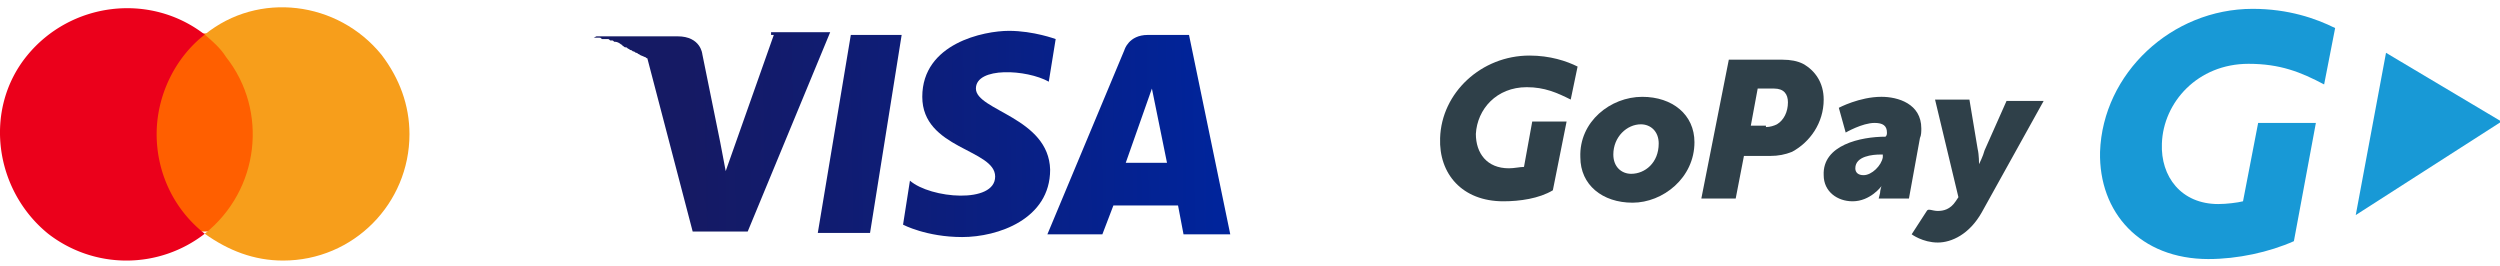 <svg xmlns="http://www.w3.org/2000/svg" width="160" height="17" viewBox="0 0 160 17"><defs><linearGradient id="p8f8a" x1="44.2" x2="77.86" y1="8.73" y2="8.24" gradientUnits="userSpaceOnUse"><stop offset="0" stop-color="#151a64"/><stop offset=".39" stop-color="#0e1d77"/><stop offset="1" stop-color="#00249b"/></linearGradient><linearGradient id="p8f8b" x1="44.2" x2="77.86" y1="8.5" y2="8.01" gradientUnits="userSpaceOnUse"><stop offset="0" stop-color="#151a64"/><stop offset=".39" stop-color="#0e1d77"/><stop offset="1" stop-color="#00249b"/></linearGradient><linearGradient id="p8f8c" x1="44.21" x2="77.86" y1="9.08" y2="8.59" gradientUnits="userSpaceOnUse"><stop offset="0" stop-color="#151a64"/><stop offset=".39" stop-color="#0e1d77"/><stop offset="1" stop-color="#00249b"/></linearGradient><linearGradient id="p8f8d" x1="44.2" x2="77.86" y1="8.85" y2="8.35" gradientUnits="userSpaceOnUse"><stop offset="0" stop-color="#151a64"/><stop offset=".39" stop-color="#0e1d77"/><stop offset="1" stop-color="#00249b"/></linearGradient></defs><g><g><path fill="#ff5f00" d="M9.166 2.143h7.804v12.673H9.166z"/></g><g><path fill="#eb001b" d="M10.025 8.586c0-2.435 1.146-4.869 3.08-6.372C9.595-.506 4.511.137 1.72 3.574c-2.793 3.437-2.077 8.592 1.36 11.384a8.169 8.169 0 0 0 10.024 0c-2.005-1.575-3.079-3.938-3.079-6.372z"/></g><g><path fill="#f79e1b" d="M26.206 8.586c0 4.44-3.58 8.09-8.09 8.09-1.862 0-3.509-.644-5.012-1.718 3.508-2.792 4.081-7.875 1.36-11.312-.358-.573-.859-1.003-1.36-1.432 3.436-2.793 8.52-2.148 11.312 1.29 1.146 1.502 1.79 3.22 1.79 5.082z"/></g><g><path fill="url(#p8f8a)" d="M54.452 2.236l-2.113 12.671h3.344l2.023-12.671z"/></g><g><path fill="url(#p8f8b)" d="M49.348 2.061v.175h.175l-3.078 8.713-.352-1.85-1.144-5.63s-.089-1.144-1.585-1.144h-5.191l-.176.087h.352c.089 0 .089 0 .176.089h.351c.089 0 .089 0 .176.087h.089c.087 0 .087 0 .176.089h.087c.089 0 .265.087.354.176 0 0 .087 0 .087.087.089 0 .089.089.176.089.088 0 .088 0 .175.089.089 0 .089.087.176.087.089 0 .089.088.176.088.089 0 .089.087.176.087.089 0 .089.089.176.089.089.087.178.087.354.176.087 0 .087.087.176.087l2.902 11.088h3.52l5.28-12.759z"/></g><g><path fill="url(#p8f8c)" d="M73.722 5.668l.966 4.751h-2.64zm-.265-3.432c-1.231 0-1.496.969-1.496.969l-4.928 11.791h3.519l.706-1.848h4.136l.351 1.848h2.992l-2.64-12.76z"/></g><g><path fill="url(#p8f8d)" d="M59.026 6.196c0 3.344 4.664 3.344 4.664 5.104 0 1.759-4.136 1.408-5.454.263l-.441 2.816s1.496.792 3.784.792c2.286 0 5.63-1.144 5.63-4.311-.087-3.344-4.751-3.784-4.751-5.192 0-1.408 3.255-1.231 4.664-.44l.441-2.727s-1.409-.527-2.992-.527c-1.585 0-5.545.79-5.545 4.222z"/></g><g><path fill="#1899d6" d="M141.353 16.58c-4.399 0-7.039-2.993-6.95-6.864.175-5.016 4.574-9.15 9.766-9.15 2.288 0 4.047.615 5.28 1.23l-.705 3.608c-1.495-.792-2.816-1.32-4.839-1.32-3.256 0-5.456 2.464-5.544 5.104-.088 2.111 1.232 3.871 3.608 3.871.528 0 1.232-.088 1.584-.176l.968-5.015h3.695l-1.407 7.567c-1.584.704-3.608 1.144-5.456 1.144z"/></g><g><path fill="#1899d6" d="M160.095 7.78l-7.39-4.4-1.937 10.383z"/></g><g><path fill="#2f4049" d="M108.445 9.1c0 2.288-2.023 3.872-3.96 3.872-1.935 0-3.343-1.144-3.343-2.904-.088-2.288 1.936-3.871 3.96-3.871 1.935 0 3.343 1.143 3.343 2.903zm-2.287.088c0-.793-.529-1.232-1.145-1.232-.88 0-1.76.792-1.76 1.935 0 .793.528 1.233 1.144 1.233.88 0 1.76-.705 1.76-1.937z"/></g><g><path fill="#2f4049" d="M110.644 3.82h3.432c.529 0 .969.088 1.32.265.792.44 1.32 1.232 1.32 2.287 0 1.496-.88 2.728-2.024 3.344-.44.176-.88.264-1.408.264h-1.672l-.528 2.728h-2.199zm2.376 4.312c.265 0 .529-.088.705-.176.44-.264.703-.792.703-1.408 0-.528-.264-.88-.88-.88h-1.056l-.44 2.376h.968z"/></g><g><path fill="#2f4049" d="M120.764 8.483c0-.439-.264-.616-.792-.616-.792 0-1.848.616-1.848.616l-.44-1.584s1.32-.703 2.728-.703c1.056 0 2.552.44 2.552 2.023 0 .177 0 .44-.088.617l-.704 3.871h-1.936l.088-.352c0-.176.088-.44.088-.44s-.704.968-1.848.968c-.968 0-1.848-.616-1.848-1.672-.088-1.936 2.376-2.463 3.96-2.463.088-.089.088-.177.088-.265zm-.264 1.584v-.176h-.176c-.44 0-1.584.088-1.584.88 0 .264.176.44.528.44.528 0 1.144-.616 1.232-1.144z"/></g><g><path fill="#2f4049" d="M124.02 13.5c.351 0 .791-.089 1.143-.617l.176-.263-1.496-6.247h2.2l.528 3.167c.088.352.088.968.088.968s.264-.528.352-.88l1.408-3.169h2.375l-3.959 7.128c-.792 1.408-1.936 1.935-2.816 1.935-.968 0-1.672-.527-1.672-.527l.968-1.495c.088-.177.352 0 .704 0z"/></g><g><path fill="#2f4049" d="M96.215 12.883c-2.64 0-4.136-1.76-4.048-4.047.088-2.904 2.64-5.28 5.72-5.28 1.319 0 2.375.352 3.079.704l-.44 2.112c-.88-.44-1.671-.792-2.815-.792-1.936 0-3.168 1.407-3.256 2.991 0 1.232.704 2.2 2.112 2.2.352 0 .704-.088.968-.088l.528-2.904h2.199l-.88 4.4c-.88.528-2.111.704-3.167.704z"/></g></g></svg>